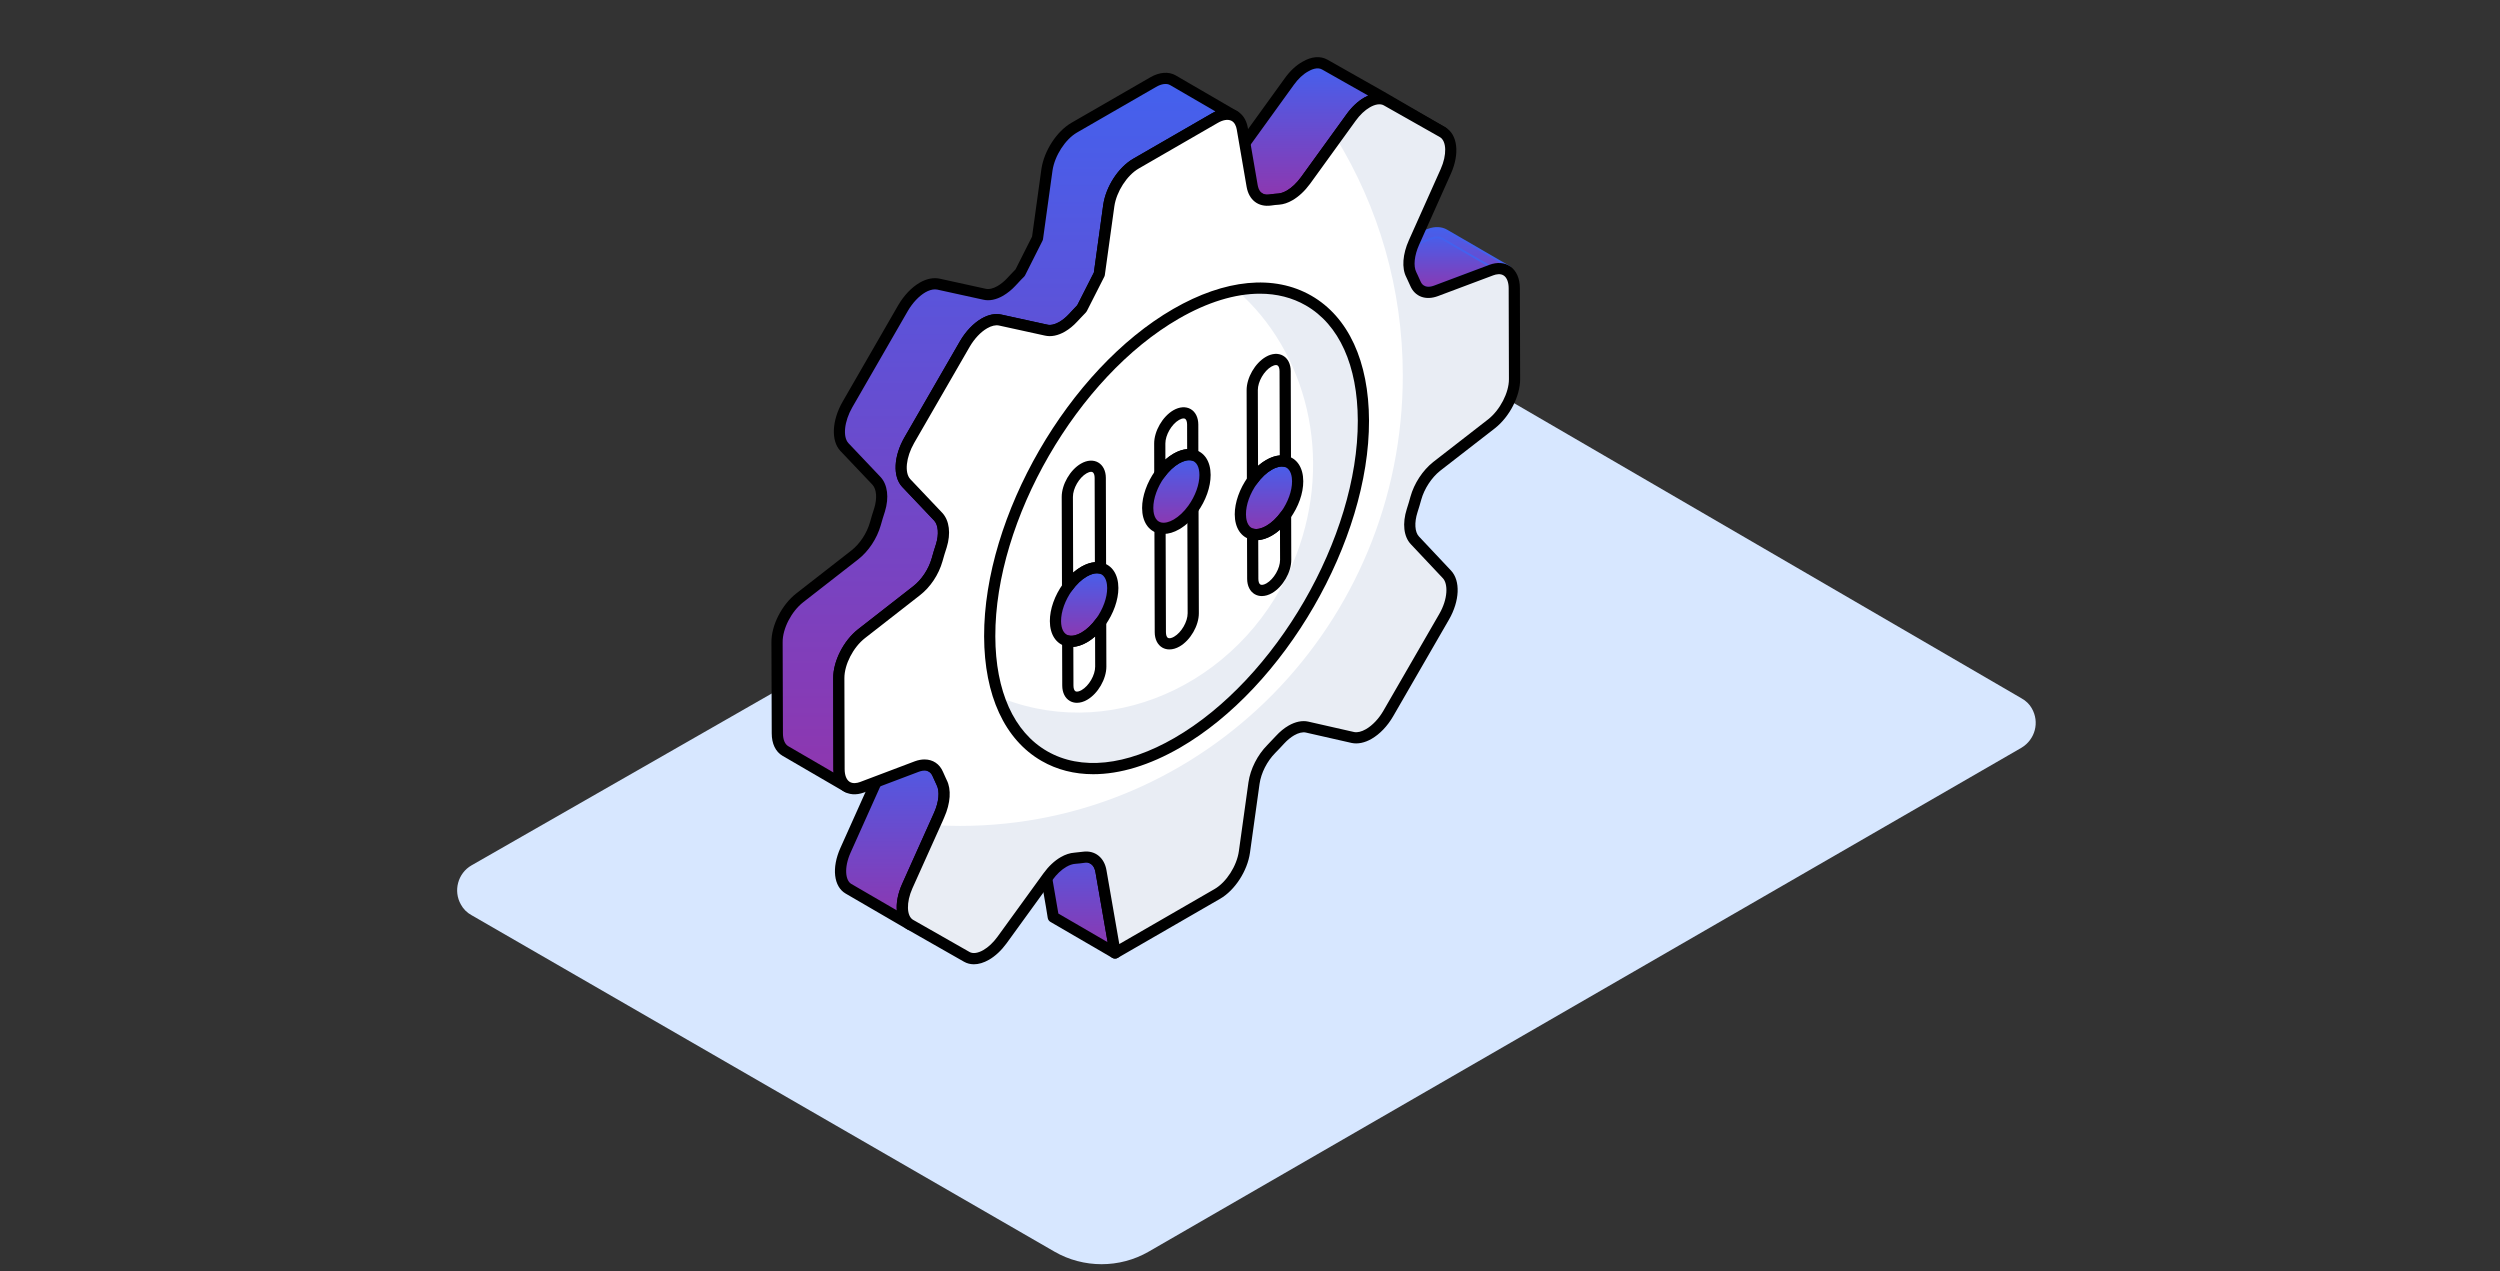 <svg xmlns="http://www.w3.org/2000/svg" width="350" height="178" viewBox="0 0 350 178" fill="none"><rect x="0" y="0" width="350" height="178" fill="#333333" stroke="none"/><path d="M283.006 97.762L197.658 48.119C196.417 47.403 194.889 47.403 193.601 48.119L66.009 121.152C64.099 122.249 63.431 124.732 64.529 126.641C64.863 127.261 65.388 127.787 66.009 128.121L147.633 175.234C151.69 177.573 156.75 177.573 160.808 175.234L283.006 104.684C284.915 103.538 285.583 101.103 284.438 99.146C284.151 98.621 283.626 98.096 283.006 97.762Z" fill="#D7E7FF"></path><path d="M153.014 120.366C153.459 120.63 153.785 121.087 153.951 121.726L154.013 122.011L155.73 131.926V131.927L155.93 133.162L147.578 128.304L147.344 126.854V126.853L145.626 116.935V116.934L145.56 116.627C145.483 116.333 145.373 116.069 145.232 115.839L153.014 120.366Z" fill="url(#paint0_linear_13024_7729)" stroke="#4361EE" stroke-width="0.268"></path><path d="M156.107 134.204C155.972 134.204 155.836 134.167 155.713 134.097L147.063 129.067C146.86 128.948 146.72 128.747 146.684 128.514L146.439 127L144.72 117.092C144.621 116.508 144.387 116.105 144.031 115.892C143.66 115.672 143.537 115.194 143.755 114.82C143.972 114.449 144.45 114.321 144.825 114.541L153.476 119.572C154.24 120.026 154.735 120.815 154.917 121.854L156.881 133.293C156.93 133.593 156.802 133.894 156.551 134.066C156.417 134.156 156.262 134.204 156.107 134.204ZM148.171 127.898L155.066 131.907L153.371 122.122C153.302 121.722 153.126 121.188 152.682 120.924L146.337 117.234L148.171 127.898Z" fill="black"></path><path d="M200.182 32.911C200.873 32.652 201.474 32.655 201.954 32.862L202.152 32.962L202.153 32.963L209.94 37.473C209.661 37.464 209.363 37.502 209.051 37.589L208.738 37.692L201.008 40.595C200.234 40.873 199.563 40.865 199.035 40.564H199.036L191.257 36.04C191.632 36.051 192.033 35.976 192.452 35.815L192.451 35.814L200.182 32.911Z" fill="url(#paint1_linear_13024_7729)" stroke="#4361EE" stroke-width="0.268"></path><path d="M199.907 32.178C201.006 31.767 201.813 31.926 202.344 32.175L202.554 32.287H202.555L211.196 37.295C211.467 37.451 211.582 37.773 211.488 38.058L211.436 38.177C211.28 38.451 210.957 38.566 210.673 38.476L210.555 38.425C210.189 38.224 209.73 38.206 209.229 38.352L209.013 38.425L201.283 41.328C200.818 41.497 200.372 41.58 199.96 41.58C199.478 41.58 199.036 41.467 198.646 41.246H198.647L189.991 36.21H189.99C189.681 36.031 189.577 35.634 189.755 35.325L189.754 35.324C189.933 35.014 190.332 34.911 190.641 35.084V35.084C191.059 35.323 191.58 35.31 192.167 35.083L192.168 35.084L199.907 32.178ZM201.897 33.409C201.447 33.144 200.92 33.218 200.525 33.34L200.365 33.395H200.364L192.954 36.176L192.69 36.275L192.934 36.416L199.295 40.119H199.296C199.646 40.319 200.093 40.329 200.608 40.182L200.833 40.11L200.836 40.109L208.229 37.331L208.493 37.233L208.249 37.09L201.896 33.409H201.897Z" fill="url(#paint2_linear_13024_7729)" stroke="#4361EE" stroke-width="0.268"></path><path d="M182.8 9.445C183.719 8.901 184.591 8.779 185.271 9.092L185.405 9.16L193.277 13.616V13.617L193.434 13.708C192.839 13.624 192.174 13.775 191.507 14.119L191.315 14.224L191.314 14.225C190.618 14.628 189.926 15.237 189.306 16.021L189.044 16.368L182.664 25.182C181.998 26.09 181.235 26.812 180.479 27.25C180.042 27.495 179.593 27.66 179.176 27.724L178.999 27.744C178.792 27.755 178.585 27.776 178.375 27.802L177.727 27.888C177.281 27.939 176.904 27.885 176.576 27.731L176.439 27.66L168.667 23.141C168.747 23.144 168.827 23.145 168.909 23.141L169.107 23.123H169.109C169.561 23.061 169.964 23.001 170.386 22.98V22.981L170.391 22.98C170.842 22.943 171.304 22.791 171.774 22.559L171.977 22.454L171.98 22.452C172.776 21.991 173.568 21.262 174.231 20.328L174.23 20.327L180.611 11.494C181.194 10.682 181.851 10.044 182.513 9.617L182.796 9.447L182.8 9.445Z" fill="url(#paint3_linear_13024_7729)" stroke="#4361EE" stroke-width="0.268"></path><path d="M177.417 28.814C176.843 28.814 176.385 28.69 175.978 28.453L167.327 23.423C166.954 23.207 166.826 22.727 167.044 22.353C167.26 21.978 167.737 21.852 168.114 22.066C168.347 22.2 168.657 22.25 168.998 22.212C169.553 22.135 169.94 22.084 170.342 22.064C170.673 22.038 171.073 21.9 171.543 21.647C172.221 21.253 172.919 20.591 173.484 19.796L179.869 10.956C180.596 9.94 181.455 9.14 182.351 8.644C183.608 7.9 184.858 7.793 185.861 8.363L193.732 12.82L202.37 17.835C202.741 18.051 202.869 18.527 202.657 18.901C202.44 19.28 201.96 19.406 201.591 19.195L193.717 14.757C193.246 14.482 192.54 14.583 191.771 15.021C191.066 15.429 190.381 16.08 189.792 16.903L183.409 25.72C182.663 26.736 181.809 27.538 180.938 28.045C180.305 28.399 179.666 28.61 179.078 28.659C178.709 28.677 178.37 28.724 178.005 28.776C177.796 28.801 177.601 28.814 177.417 28.814ZM170.736 23.592L176.766 27.098C177.007 27.237 177.281 27.289 177.65 27.241C178.205 27.165 178.59 27.113 178.975 27.096C179.312 27.065 179.733 26.924 180.161 26.682C180.827 26.296 181.536 25.624 182.142 24.797L188.519 15.988C189.235 14.989 190.09 14.183 190.99 13.663C191.176 13.555 191.361 13.462 191.545 13.383L185.086 9.726C184.431 9.354 183.58 9.739 183.132 10.005C182.418 10.399 181.737 11.043 181.141 11.873L174.759 20.709C174.058 21.693 173.21 22.491 172.307 23.015C171.739 23.322 171.226 23.511 170.736 23.592Z" fill="black"></path><path d="M130.394 107.483C130.714 107.671 131.001 107.993 131.175 108.437V108.438L131.178 108.444C131.271 108.653 131.363 108.846 131.452 109.036L131.709 109.607L131.714 109.616C132.224 110.602 132.146 112.132 131.499 113.738L131.361 114.061V114.062L131.137 114.571L126.904 123.999C126.366 125.191 126.134 126.374 126.208 127.361C126.25 127.922 126.39 128.426 126.634 128.832L118.852 124.306L118.741 124.236C118.206 123.869 117.889 123.193 117.824 122.318C117.764 121.503 117.923 120.53 118.315 119.515L118.498 119.078L122.73 109.651L122.731 109.65L122.956 109.139C123.738 107.39 123.899 105.629 123.304 104.472H123.305C123.223 104.277 123.134 104.086 123.044 103.893L122.771 103.304C122.72 103.174 122.659 103.055 122.592 102.944L130.394 107.483Z" fill="url(#paint4_linear_13024_7729)" stroke="#4361EE" stroke-width="0.268"></path><path d="M127.435 130.237C127.301 130.237 127.167 130.202 127.042 130.131C127.042 130.129 127.04 130.129 127.04 130.129L118.39 125.1C116.708 124.126 116.407 121.496 117.661 118.702L122.116 108.771C122.797 107.246 122.939 105.759 122.486 104.884C122.367 104.608 122.265 104.392 122.162 104.172L121.934 103.68C121.814 103.37 121.638 103.158 121.387 102.995C121.029 102.763 120.922 102.289 121.144 101.927C121.366 101.563 121.837 101.441 122.206 101.659L130.857 106.689C131.377 106.995 131.794 107.498 132.032 108.105L132.225 108.52C132.338 108.765 132.451 109.004 132.554 109.249C133.205 110.501 133.082 112.457 132.202 114.43L127.743 124.374C126.767 126.528 127.017 128.298 127.821 128.771L127.829 128.774C128.202 128.993 128.33 129.471 128.112 129.844C127.967 130.095 127.705 130.237 127.435 130.237ZM124.051 104.545C124.529 105.797 124.359 107.594 123.55 109.404L119.092 119.345C118.122 121.506 118.373 123.278 119.176 123.745L125.553 127.452C125.463 126.355 125.71 125.06 126.313 123.729L130.767 113.8C130.767 113.799 130.769 113.797 130.769 113.795C131.448 112.275 131.59 110.79 131.136 109.915C131.014 109.632 130.91 109.412 130.805 109.184L130.587 108.712C130.46 108.394 130.281 108.168 130.064 108.042L124.051 104.545Z" fill="black"></path><path d="M172.855 16.262C172.14 15.854 171.157 15.915 170.095 16.528L159.031 22.909C157.17 23.992 155.575 26.467 155.227 28.778L153.898 38.389C153.039 40.107 152.344 41.477 151.464 43.195C151.035 43.624 150.647 44.054 150.238 44.504C149.747 45.035 149.216 45.444 148.705 45.751C147.907 46.201 147.15 46.385 146.475 46.221L140.033 44.81C139.358 44.647 138.581 44.831 137.805 45.281C136.822 45.853 135.841 46.855 135.085 48.144L127.293 61.641C125.964 63.952 125.779 66.446 126.864 67.612L131.362 72.356C132.14 73.195 132.303 74.729 131.791 76.406C131.567 77.08 131.383 77.714 131.198 78.369C130.708 80.087 129.625 81.702 128.316 82.704L120.606 88.716C118.766 90.168 117.416 92.806 117.437 94.954L117.457 107.673C117.477 108.88 117.886 109.759 118.602 110.168L109.952 105.138C109.257 104.729 108.827 103.87 108.827 102.663L108.785 89.923C108.765 87.776 110.115 85.138 111.976 83.686L119.665 77.694C120.973 76.671 122.058 75.056 122.549 73.338C122.733 72.684 122.917 72.05 123.142 71.375C123.653 69.698 123.49 68.185 122.733 67.346L118.213 62.581C117.129 61.416 117.334 58.921 118.643 56.63L126.434 43.113C127.19 41.825 128.173 40.823 129.153 40.25C129.931 39.8 130.708 39.637 131.383 39.78L137.825 41.191C138.5 41.354 139.276 41.17 140.053 40.721C140.565 40.414 141.097 40.005 141.587 39.473C141.996 39.044 142.385 38.594 142.814 38.185C143.694 36.446 144.389 35.076 145.248 33.359L146.578 23.747C146.925 21.436 148.52 18.962 150.381 17.878L161.444 11.498C162.508 10.884 163.489 10.823 164.205 11.232L172.855 16.262Z" fill="url(#paint5_linear_13024_7729)"></path><path d="M118.601 110.953C118.469 110.953 118.335 110.918 118.212 110.849C118.203 110.843 118.191 110.838 118.182 110.832L109.558 105.816C108.58 105.242 108.042 104.122 108.042 102.664L108 89.925C107.979 87.548 109.449 84.662 111.493 83.068L119.183 77.076C120.377 76.144 121.353 74.666 121.795 73.122C121.981 72.46 122.168 71.814 122.4 71.126C122.815 69.759 122.723 68.505 122.151 67.87L117.644 63.122C116.325 61.7 116.457 58.873 117.962 56.242L125.755 42.72C126.561 41.348 127.627 40.232 128.76 39.572C129.709 39.023 130.675 38.831 131.544 39.011L137.992 40.426C138.457 40.538 139.043 40.401 139.661 40.043C140.155 39.746 140.612 39.373 141.01 38.942L141.422 38.5C141.668 38.234 141.915 37.966 142.176 37.712L142.507 37.055C143.192 35.702 143.787 34.525 144.489 33.122L145.8 23.639C146.185 21.094 147.944 18.39 149.986 17.201L161.052 10.819C162.323 10.087 163.616 9.99 164.592 10.551L173.249 15.584C173.622 15.8 173.75 16.279 173.534 16.652C173.318 17.029 172.841 17.153 172.466 16.943C171.982 16.662 171.26 16.763 170.487 17.207L159.423 23.588C157.785 24.543 156.313 26.824 156.001 28.895L154.675 38.496C154.663 38.581 154.637 38.663 154.598 38.739C153.739 40.46 153.042 41.832 152.162 43.553C152.124 43.626 152.076 43.691 152.019 43.75C151.617 44.152 151.251 44.556 150.87 44.975C150.317 45.574 149.743 46.041 149.109 46.424C148.08 47.002 147.138 47.183 146.288 46.982L139.866 45.576C139.403 45.467 138.817 45.603 138.197 45.959C137.309 46.477 136.419 47.419 135.76 48.54L127.973 62.033C126.832 64.012 126.603 66.18 127.437 67.078L131.931 71.816C132.913 72.875 133.139 74.674 132.541 76.634C132.316 77.315 132.134 77.941 131.952 78.584C131.42 80.446 130.239 82.218 128.792 83.326L121.089 89.334C119.437 90.637 118.203 93.05 118.222 94.945L118.241 107.672C118.255 108.56 118.515 109.205 118.974 109.479L118.995 109.49C119.368 109.707 119.497 110.185 119.28 110.56C119.135 110.811 118.871 110.953 118.601 110.953ZM130.895 40.514C130.488 40.514 130.019 40.655 129.546 40.927C128.658 41.446 127.768 42.387 127.11 43.509L119.322 57.022C118.193 58.998 117.962 61.16 118.787 62.048L123.301 66.806C124.268 67.876 124.484 69.665 123.893 71.602C123.665 72.285 123.485 72.907 123.303 73.55C122.773 75.403 121.594 77.183 120.147 78.312L112.458 84.304C110.794 85.602 109.552 88.015 109.57 89.916L109.612 102.662C109.612 103.531 109.88 104.187 110.35 104.463L116.699 108.155C116.683 108.003 116.676 107.846 116.672 107.688L116.653 94.955C116.63 92.589 118.088 89.703 120.121 88.099L127.833 82.086C129.028 81.171 130.002 79.703 130.444 78.155C130.633 77.489 130.819 76.844 131.047 76.159C131.462 74.8 131.362 73.508 130.788 72.888L126.295 68.151C124.964 66.72 125.097 63.884 126.614 61.25L134.405 47.752C135.211 46.38 136.277 45.264 137.41 44.603C138.392 44.035 139.36 43.84 140.218 44.048L146.643 45.455C147.104 45.572 147.665 45.438 148.319 45.069C148.807 44.774 149.266 44.401 149.663 43.972C150.076 43.517 150.436 43.12 150.82 42.73C151.655 41.101 152.325 39.779 153.14 38.154L154.449 28.671C154.84 26.087 156.56 23.442 158.637 22.231L169.702 15.848C169.859 15.758 170.014 15.678 170.171 15.607L163.81 11.909C163.331 11.636 162.61 11.729 161.837 12.177L150.773 18.558C149.136 19.511 147.665 21.793 147.353 23.863L146.024 33.465C146.013 33.549 145.986 33.632 145.948 33.708C145.221 35.164 144.61 36.37 143.906 37.762L143.515 38.539C143.473 38.619 143.42 38.69 143.355 38.753C143.083 39.011 142.828 39.289 142.574 39.564L142.153 40.014C141.663 40.546 141.089 41.013 140.457 41.392C139.464 41.966 138.497 42.161 137.64 41.953L131.215 40.544C131.114 40.523 131.008 40.514 130.895 40.514Z" fill="black"></path><path d="M208.787 37.812C210.641 37.117 211.991 38.201 211.997 40.346L212.033 53.084C212.039 55.229 210.674 57.866 208.821 59.326L201.135 65.297C199.818 66.343 198.697 68.027 198.218 69.746C198.063 70.317 197.895 70.894 197.7 71.488C197.143 73.237 197.291 74.805 198.078 75.643L202.577 80.424C203.653 81.576 203.49 84.074 202.176 86.35L194.354 99.898C193.614 101.18 192.629 102.184 191.633 102.759C190.861 103.205 190.082 103.392 189.407 103.25L182.982 101.79C182.324 101.645 181.558 101.821 180.785 102.268C180.251 102.576 179.714 103.013 179.207 103.564C178.79 104.015 178.399 104.436 177.982 104.857C176.703 106.151 175.807 107.946 175.562 109.62L174.217 119.278C173.896 121.567 172.295 124.07 170.428 125.148L156.105 133.417L155.865 131.902L154.137 121.99C153.911 120.588 152.98 119.848 151.725 120.017C151.307 120.078 150.888 120.124 150.47 120.155C149.962 120.19 149.426 120.372 148.896 120.679C148.128 121.122 147.371 121.826 146.724 122.724L140.276 131.616C139.604 132.536 138.831 133.244 138.064 133.687C137.076 134.257 136.097 134.388 135.352 133.963L127.479 129.477C126.13 128.738 125.953 126.435 127.019 124.047L131.256 114.628L131.477 114.11C132.257 112.367 132.395 110.649 131.83 109.548C131.659 109.166 131.475 108.791 131.303 108.379C130.816 107.218 129.704 106.823 128.371 107.307L120.676 110.217C118.821 110.897 117.471 109.828 117.465 107.683L117.429 94.945C117.423 92.8 118.763 90.163 120.615 88.718L128.314 82.71C129.619 81.701 130.714 80.077 131.193 78.373C131.374 77.712 131.568 77.075 131.788 76.406C132.307 74.724 132.132 73.202 131.371 72.364L126.859 67.606C125.783 66.439 125.973 63.955 127.287 61.648L135.082 48.146C135.836 46.858 136.818 45.851 137.808 45.279C138.578 44.834 139.354 44.653 140.03 44.809L146.481 46.224C147.14 46.375 147.916 46.199 148.696 45.749C149.216 45.448 149.739 45.025 150.23 44.495C150.646 44.059 151.037 43.623 151.455 43.202C152.34 41.474 153.042 40.106 153.9 38.394L155.232 28.773C155.566 26.462 157.168 23.989 159.035 22.911L170.093 16.527C171.961 15.448 173.571 16.067 173.917 17.986L175.299 26.039C175.552 27.441 176.482 28.181 177.738 28.012C178.182 27.951 178.6 27.89 179.019 27.874C179.511 27.836 180.032 27.657 180.552 27.357C181.331 26.907 182.106 26.187 182.778 25.267L189.161 16.443C189.834 15.509 190.613 14.792 191.386 14.345C192.381 13.771 193.367 13.642 194.111 14.066L201.984 18.522C203.306 19.306 203.483 21.579 202.417 23.982L197.96 33.949C197.193 35.654 197.028 37.373 197.58 38.451C197.778 38.878 197.975 39.29 198.159 39.71C198.646 40.856 199.772 41.198 201.052 40.714L208.787 37.812Z" fill="white"></path><path d="M211.995 40.352C211.995 38.205 210.645 37.121 208.785 37.817L201.054 40.72C199.766 41.191 198.642 40.864 198.151 39.718C197.967 39.289 197.783 38.88 197.579 38.45C197.026 37.367 197.19 35.649 197.967 33.952L202.424 23.992C203.488 21.579 203.304 19.309 201.975 18.512L194.102 14.074C193.366 13.645 192.384 13.768 191.382 14.34C190.605 14.79 189.828 15.506 189.153 16.447L187.067 19.33C192.977 28.982 196.392 40.373 196.392 52.581C196.392 87.407 168.642 115.628 134.389 115.628C133.203 115.628 132.016 115.587 130.85 115.526L127.027 124.054C125.963 126.426 126.127 128.737 127.476 129.473L135.349 133.972C136.106 134.381 137.067 134.258 138.069 133.686C138.826 133.236 139.603 132.54 140.278 131.62L146.72 122.724C147.374 121.824 148.131 121.129 148.887 120.679C149.419 120.373 149.971 120.189 150.462 120.148C150.891 120.127 151.3 120.086 151.729 120.025C152.977 119.841 153.918 120.598 154.143 121.988L155.861 131.906L156.106 133.42L170.421 125.158C172.302 124.074 173.898 121.559 174.224 119.268L175.554 109.616C175.8 107.939 176.698 106.16 177.988 104.851C178.396 104.442 178.785 104.013 179.215 103.563C179.705 103.011 180.257 102.581 180.788 102.274C181.566 101.825 182.322 101.64 182.977 101.784L189.399 103.256C190.073 103.399 190.851 103.195 191.627 102.765C192.629 102.193 193.611 101.17 194.347 99.902L202.18 86.344C203.488 84.074 203.652 81.579 202.568 80.413L198.069 75.649C197.292 74.81 197.148 73.236 197.701 71.497C197.885 70.904 198.069 70.311 198.213 69.739C198.703 68.021 199.807 66.344 201.136 65.301L208.826 59.33C210.666 57.857 212.036 55.219 212.036 53.093L211.995 40.352Z" fill="#E9EDF4"></path><path d="M136.345 135C135.847 135 135.382 134.881 134.965 134.644L127.091 130.158C125.367 129.212 125.038 126.566 126.305 123.727L130.756 113.802C131.441 112.271 131.583 110.782 131.135 109.906L130.94 109.483C130.819 109.222 130.697 108.96 130.58 108.681C130.176 107.716 129.3 107.806 128.64 108.044L120.955 110.951C119.855 111.353 118.812 111.272 118.02 110.719C117.16 110.122 116.686 109.044 116.682 107.686L116.646 94.947C116.64 92.561 118.108 89.68 120.134 88.099L127.834 82.092C129.017 81.177 130.014 79.671 130.439 78.161C130.622 77.491 130.819 76.84 131.045 76.159C131.461 74.81 131.363 73.522 130.793 72.89L126.291 68.146C124.975 66.718 125.109 63.889 126.607 61.26L134.404 47.754C135.212 46.376 136.28 45.258 137.416 44.6C138.387 44.041 139.349 43.848 140.207 44.045L146.651 45.457C147.104 45.559 147.69 45.423 148.304 45.069C148.762 44.804 149.229 44.422 149.654 43.962L150.155 43.432C150.373 43.199 150.589 42.965 150.813 42.738L151.014 42.345C151.763 40.885 152.394 39.649 153.142 38.158L154.457 28.667C154.823 26.127 156.584 23.423 158.643 22.231L169.703 15.846C170.889 15.161 172.068 15.025 173.027 15.471C173.896 15.875 174.486 16.719 174.688 17.848L176.074 25.907C176.197 26.587 176.553 27.371 177.636 27.235C178.164 27.163 178.577 27.107 178.991 27.092C179.324 27.065 179.739 26.922 180.16 26.678C180.859 26.275 181.544 25.628 182.145 24.805L188.526 15.984C189.247 14.983 190.101 14.183 190.994 13.666C192.275 12.93 193.521 12.828 194.501 13.385L202.37 17.84C204.068 18.845 204.376 21.5 203.134 24.3L198.677 34.269C198.007 35.758 197.852 37.258 198.278 38.093L198.458 38.475C198.602 38.784 198.744 39.088 198.877 39.396C199.295 40.372 200.246 40.184 200.776 39.982L208.512 37.078C209.599 36.673 210.636 36.745 211.43 37.295C212.297 37.894 212.778 38.977 212.783 40.345L212.82 53.082C212.826 55.447 211.348 58.333 209.308 59.943L201.616 65.914C200.418 66.869 199.402 68.419 198.975 69.956C198.816 70.534 198.644 71.126 198.445 71.732C197.989 73.162 198.07 74.488 198.65 75.104L203.149 79.885C204.483 81.315 204.361 84.132 202.856 86.743L195.034 100.291C194.246 101.653 193.178 102.771 192.026 103.437C191.058 103.998 190.085 104.189 189.245 104.017L182.809 102.555C182.365 102.461 181.785 102.597 181.178 102.947C180.709 103.217 180.227 103.615 179.785 104.093C179.351 104.564 178.958 104.987 178.539 105.408C177.387 106.574 176.564 108.191 176.338 109.733L174.995 119.387C174.639 121.928 172.884 124.637 170.821 125.827L156.497 134.097C156.275 134.225 155.998 134.234 155.768 134.125C155.535 134.014 155.37 133.794 155.33 133.54L155.091 132.024L153.364 122.124C153.273 121.557 152.941 120.638 151.831 120.794C151.403 120.857 150.968 120.905 150.532 120.937C150.147 120.964 149.721 121.109 149.29 121.358C148.601 121.754 147.935 122.386 147.361 123.18L140.911 132.076C140.191 133.063 139.344 133.854 138.458 134.366C137.726 134.787 137.009 135 136.345 135ZM129.434 106.323C130.597 106.323 131.552 106.943 132.027 108.076C132.136 108.338 132.249 108.581 132.362 108.822L132.548 109.226C133.2 110.499 133.076 112.457 132.194 114.43L131.977 114.937L127.736 124.369C126.86 126.33 126.913 128.273 127.857 128.79L135.742 133.281C136.209 133.545 136.911 133.446 137.673 133.008C138.371 132.604 139.053 131.963 139.642 131.155L146.09 122.263C146.792 121.289 147.627 120.506 148.505 119.999C149.15 119.626 149.795 119.416 150.417 119.373C150.811 119.343 151.211 119.299 151.613 119.241C153.303 119.01 154.624 120.07 154.911 121.865L156.702 132.167L170.036 124.468C171.689 123.515 173.152 121.238 173.441 119.169L174.786 109.511C175.06 107.645 176.045 105.701 177.425 104.306C177.833 103.894 178.214 103.485 178.621 103.045C179.188 102.428 179.781 101.942 180.394 101.588C181.356 101.035 182.315 100.84 183.151 101.025L189.582 102.486C190.026 102.579 190.625 102.438 191.241 102.08C192.146 101.558 193.035 100.618 193.676 99.506L201.498 85.958C202.736 83.814 202.728 81.732 202.007 80.959L197.509 76.18C196.514 75.124 196.307 73.281 196.954 71.25C197.147 70.662 197.312 70.098 197.463 69.541C197.984 67.669 199.174 65.855 200.648 64.682L208.341 58.707C210.003 57.398 211.256 54.978 211.25 53.086L211.214 40.349C211.212 39.522 210.965 38.879 210.54 38.584C210.085 38.269 209.484 38.387 209.063 38.544L201.329 41.448C199.603 42.102 198.085 41.534 197.438 40.016C197.312 39.729 197.174 39.434 197.036 39.138L196.87 38.78C196.227 37.528 196.363 35.591 197.245 33.628L201.702 23.662C202.583 21.678 202.531 19.758 201.584 19.195L193.725 14.748C193.257 14.484 192.545 14.579 191.779 15.025C191.075 15.431 190.39 16.08 189.796 16.903L183.414 25.727C182.683 26.726 181.829 27.524 180.945 28.035C180.315 28.399 179.687 28.61 179.081 28.655C178.686 28.671 178.325 28.723 177.946 28.776C176.137 29.019 174.857 27.989 174.53 26.179L173.144 18.118C173.067 17.691 172.87 17.127 172.367 16.893C171.885 16.673 171.219 16.782 170.488 17.205L159.427 23.59C157.778 24.545 156.308 26.82 156.009 28.885L154.677 38.5C154.666 38.584 154.639 38.667 154.601 38.743C153.828 40.292 153.179 41.557 152.409 43.061L152.155 43.56C152.117 43.631 152.071 43.696 152.013 43.754C151.77 43.999 151.537 44.249 151.299 44.502L150.794 45.038C150.268 45.608 149.69 46.079 149.089 46.427C148.115 46.99 147.148 47.178 146.304 46.986L139.862 45.574C139.403 45.471 138.812 45.606 138.201 45.959C137.296 46.481 136.429 47.4 135.759 48.542L127.968 62.041C126.842 64.014 126.613 66.18 127.436 67.074L131.941 71.824C132.919 72.902 133.137 74.697 132.538 76.637C132.316 77.307 132.127 77.935 131.949 78.582C131.43 80.431 130.251 82.205 128.796 83.33L121.099 89.336C119.449 90.622 118.209 93.033 118.215 94.943L118.251 107.682C118.253 108.514 118.489 109.136 118.915 109.433C119.38 109.754 119.983 109.638 120.408 109.481L128.094 106.574C128.559 106.405 129.011 106.323 129.434 106.323Z" fill="black"></path><path d="M164.812 103.996C179.246 95.663 190.924 75.471 190.877 58.885C190.83 42.263 179.075 35.6 164.641 43.934C150.191 52.277 138.513 72.469 138.56 89.091C138.607 105.676 150.361 112.339 164.812 103.996Z" fill="white"></path><path d="M190.872 58.885C190.93 75.467 179.241 95.661 164.815 103.991C153.165 110.728 143.242 107.699 139.844 97.564C140.058 97.661 140.291 97.758 140.505 97.835C156.485 103.971 174.833 94.981 181.455 77.758C186.717 64.03 182.95 49.234 173.145 40.652C183.436 38.769 190.834 45.681 190.872 58.885Z" fill="#E9EDF4"></path><path d="M153.048 108.388C150.418 108.388 147.982 107.774 145.829 106.534C140.66 103.559 137.799 97.364 137.776 89.093C137.728 72.272 149.603 51.71 164.25 43.254C171.515 39.063 178.383 38.403 183.599 41.402C188.774 44.38 191.637 50.588 191.662 58.883C191.709 75.682 179.842 96.226 165.205 104.675C160.931 107.142 156.793 108.388 153.048 108.388ZM176.378 41.118C172.917 41.118 169.055 42.292 165.034 44.613C150.822 52.818 139.297 72.77 139.345 89.089C139.366 96.779 141.946 102.492 146.61 105.175C151.324 107.885 157.647 107.228 164.42 103.316C178.623 95.118 190.14 75.187 190.092 58.887C190.071 51.176 187.488 45.448 182.816 42.761C180.91 41.664 178.737 41.118 176.378 41.118Z" fill="black"></path><path d="M151.726 65.586C152.999 64.851 154.031 65.447 154.035 66.909L154.071 79.534C153.417 79.384 152.622 79.533 151.767 80.027C150.909 80.523 150.113 81.292 149.462 82.196L149.426 69.57C149.422 68.108 150.454 66.321 151.726 65.586Z" fill="white"></path><path d="M151.768 80.027C152.623 79.534 153.418 79.384 154.072 79.534C155.106 79.772 155.786 80.759 155.79 82.319C155.794 83.879 155.122 85.647 154.093 87.076C153.443 87.979 152.65 88.747 151.794 89.24C150.936 89.736 150.139 89.886 149.484 89.736C148.449 89.499 147.77 88.511 147.766 86.952C147.761 85.393 148.433 83.626 149.463 82.197C150.114 81.292 150.91 80.523 151.768 80.027Z" fill="url(#paint6_linear_13024_7729)"></path><path d="M155.785 82.32C155.796 83.882 155.119 85.652 154.092 87.072C153.436 87.978 152.65 88.743 151.798 89.245C150.935 89.737 150.138 89.89 149.482 89.737C148.718 89.562 148.139 88.972 147.898 88.044C148.128 88.087 148.357 88.109 148.598 88.109C151.416 88.109 153.699 85.455 153.699 82.189C153.699 81.217 153.502 80.31 153.142 79.513C153.469 79.458 153.786 79.469 154.07 79.535C155.108 79.775 155.785 80.758 155.785 82.32Z" fill="url(#paint7_linear_13024_7729)"></path><path d="M149.483 89.736C150.138 89.886 150.935 89.736 151.794 89.24C152.649 88.746 153.442 87.979 154.092 87.076L154.11 93.322C154.114 94.784 153.089 96.559 151.816 97.294C150.544 98.029 149.505 97.445 149.501 95.983L149.483 89.736Z" fill="white"></path><path d="M162.398 72.542C163.053 72.692 163.85 72.542 164.709 72.047C165.564 71.553 166.357 70.785 167.007 69.882L167.053 85.849C167.057 87.311 166.032 89.087 164.759 89.821C163.486 90.556 162.448 89.972 162.444 88.51L162.398 72.542Z" fill="white"></path><path d="M163.719 90.92C163.363 90.92 163.028 90.836 162.729 90.666C162.054 90.275 161.665 89.491 161.661 88.511L161.615 72.544C161.615 72.304 161.724 72.079 161.912 71.929C162.099 71.778 162.348 71.727 162.576 71.778C163.058 71.887 163.671 71.74 164.318 71.367C165.051 70.944 165.761 70.272 166.373 69.424C166.572 69.148 166.928 69.036 167.248 69.135C167.571 69.239 167.791 69.539 167.793 69.88L167.839 85.847C167.843 87.585 166.662 89.629 165.152 90.501C164.668 90.781 164.176 90.92 163.719 90.92ZM163.186 73.37L163.231 88.507C163.231 88.907 163.336 89.206 163.512 89.307C163.694 89.408 164.013 89.349 164.367 89.142C165.403 88.545 166.274 87.037 166.27 85.851L166.23 71.91C165.866 72.228 165.489 72.502 165.102 72.725C164.448 73.103 163.799 73.319 163.186 73.37Z" fill="black"></path><path d="M166.721 63.793L166.957 63.833C167.908 64.052 168.567 64.964 168.571 66.487L168.564 66.777C168.497 68.137 167.936 69.634 167.086 70.904L166.899 71.173C166.338 71.953 165.671 72.627 164.953 73.107L164.643 73.3C163.908 73.724 163.232 73.882 162.665 73.821L162.429 73.781C161.477 73.561 160.819 72.648 160.814 71.12L160.821 70.831C160.889 69.476 161.449 67.981 162.3 66.711L162.486 66.443C163.049 65.662 163.718 64.986 164.438 64.505L164.75 64.311C165.481 63.889 166.155 63.732 166.721 63.793Z" fill="url(#paint8_linear_13024_7729)" stroke="#4361EE" stroke-width="0.268"></path><path d="M168.706 66.486C168.706 68.048 168.04 69.817 167.002 71.248C166.358 72.155 165.561 72.919 164.709 73.411C163.846 73.914 163.048 74.066 162.393 73.914C161.508 73.706 160.886 72.941 160.722 71.74C160.962 71.794 161.224 71.816 161.476 71.816C164.294 71.816 166.576 69.162 166.576 65.896C166.576 65.11 166.446 64.356 166.194 63.668C166.478 63.624 166.74 63.646 166.981 63.7C168.018 63.941 168.695 64.924 168.706 66.486Z" fill="url(#paint9_linear_13024_7729)"></path><path d="M164.668 58.113C165.94 57.378 166.972 57.974 166.976 59.437L166.984 63.703C166.331 63.552 165.536 63.702 164.681 64.195C163.822 64.691 163.027 65.46 162.375 66.365L162.367 62.097C162.363 60.635 163.395 58.848 164.668 58.113Z" fill="white"></path><path d="M175.371 74.79C176.026 74.94 176.823 74.79 177.681 74.295C178.537 73.801 179.33 73.033 179.98 72.13L179.998 78.376C180.002 79.838 178.977 81.614 177.704 82.349C176.431 83.083 175.393 82.499 175.389 81.037L175.371 74.79Z" fill="white"></path><path d="M177.655 65.082C178.51 64.588 179.305 64.439 179.958 64.589C180.993 64.826 181.672 65.814 181.677 67.374C181.681 68.933 181.009 70.701 179.98 72.13C179.329 73.033 178.536 73.801 177.681 74.295C176.822 74.79 176.025 74.94 175.371 74.79C174.336 74.553 173.657 73.566 173.652 72.007C173.648 70.447 174.319 68.68 175.349 67.251C176.001 66.346 176.796 65.577 177.655 65.082Z" fill="url(#paint10_linear_13024_7729)"></path><path d="M181.674 67.377C181.685 68.928 181.007 70.698 179.981 72.129C179.325 73.036 178.539 73.8 177.676 74.292C176.824 74.794 176.026 74.936 175.371 74.794C174.585 74.608 174.017 74.008 173.776 73.057C174.082 73.134 174.399 73.167 174.727 73.167C177.534 73.167 179.828 70.512 179.828 67.246C179.828 66.274 179.62 65.357 179.26 64.548C179.511 64.526 179.74 64.537 179.959 64.592C180.996 64.822 181.674 65.816 181.674 67.377Z" fill="url(#paint11_linear_13024_7729)"></path><path d="M177.614 50.64C178.886 49.906 179.918 50.501 179.922 51.964L179.958 64.588C179.305 64.438 178.51 64.588 177.655 65.081C176.796 65.577 176.001 66.346 175.349 67.251L175.313 54.624C175.309 53.162 176.341 51.375 177.614 50.64Z" fill="white"></path><path d="M149.461 82.982C149.38 82.982 149.3 82.968 149.221 82.944C148.898 82.84 148.678 82.54 148.676 82.199L148.64 69.572C148.636 67.828 149.819 65.78 151.334 64.907C152.186 64.414 153.064 64.352 153.746 64.745C154.423 65.135 154.816 65.922 154.819 66.906L154.854 79.533C154.854 79.772 154.745 79.998 154.557 80.147C154.372 80.299 154.123 80.352 153.893 80.299C153.417 80.195 152.802 80.335 152.159 80.706C151.424 81.129 150.71 81.805 150.096 82.656C149.947 82.863 149.708 82.982 149.461 82.982ZM152.754 66.056C152.58 66.056 152.356 66.127 152.117 66.266C151.08 66.863 150.205 68.375 150.209 69.568L150.24 80.168C150.605 79.849 150.986 79.571 151.375 79.347C152.025 78.972 152.672 78.756 153.283 78.706L153.25 66.911C153.25 66.507 153.143 66.207 152.965 66.104C152.908 66.071 152.837 66.056 152.754 66.056Z" fill="black"></path><path d="M149.992 90.576C149.756 90.576 149.527 90.551 149.307 90.499C147.858 90.166 146.987 88.842 146.98 86.957C146.976 85.275 147.649 83.372 148.826 81.74C149.569 80.708 150.451 79.881 151.376 79.347C152.38 78.767 153.376 78.565 154.246 78.771C155.699 79.104 156.568 80.431 156.574 82.318C156.579 83.971 155.89 85.921 154.729 87.533C153.99 88.561 153.11 89.385 152.185 89.919C151.433 90.354 150.687 90.576 149.992 90.576ZM153.565 80.262C153.15 80.262 152.664 80.415 152.16 80.706C151.425 81.129 150.711 81.805 150.097 82.656C149.125 84.007 148.545 85.613 148.549 86.951C148.553 88.074 148.957 88.811 149.659 88.972C150.134 89.079 150.752 88.938 151.4 88.561C152.135 88.138 152.847 87.464 153.458 86.618C154.432 85.265 155.01 83.659 155.004 82.323C155.004 81.789 154.893 80.528 153.894 80.299C153.791 80.275 153.68 80.262 153.565 80.262Z" fill="black"></path><path d="M150.77 98.394C150.416 98.394 150.079 98.308 149.782 98.137C149.107 97.749 148.718 96.964 148.714 95.984L148.695 89.738C148.695 89.498 148.804 89.272 148.992 89.123C149.178 88.972 149.428 88.918 149.656 88.972C150.135 89.081 150.751 88.936 151.398 88.561C152.133 88.138 152.845 87.464 153.455 86.618C153.652 86.342 154.01 86.228 154.33 86.329C154.653 86.432 154.873 86.733 154.875 87.073L154.892 93.32C154.896 95.058 153.715 97.102 152.203 97.973C151.721 98.252 151.229 98.394 150.77 98.394ZM150.267 90.564L150.284 95.981C150.284 96.379 150.389 96.677 150.563 96.779C150.743 96.88 151.063 96.821 151.421 96.614C152.456 96.019 153.327 94.513 153.323 93.324L153.311 89.102C152.948 89.422 152.569 89.695 152.182 89.919C151.53 90.296 150.881 90.513 150.267 90.564Z" fill="black"></path><path d="M162.905 74.752C162.672 74.752 162.444 74.727 162.224 74.676C160.769 74.341 159.9 73.013 159.895 71.122C159.891 69.466 160.582 67.516 161.741 65.906C162.48 64.879 163.361 64.054 164.289 63.516C165.292 62.938 166.289 62.737 167.159 62.938C168.614 63.271 169.483 64.597 169.489 66.486C169.492 68.172 168.819 70.077 167.642 71.709C166.903 72.737 166.023 73.562 165.1 74.096C164.346 74.53 163.6 74.752 162.905 74.752ZM165.073 64.875C164.337 65.3 163.625 65.973 163.012 66.821C162.04 68.174 161.46 69.78 161.464 71.118C161.464 71.652 161.575 72.917 162.574 73.148C163.056 73.256 163.669 73.11 164.316 72.737C165.049 72.314 165.759 71.642 166.371 70.794C167.343 69.441 167.923 67.834 167.919 66.49C167.917 65.365 167.514 64.628 166.809 64.465C166.342 64.362 165.718 64.502 165.073 64.875Z" fill="black"></path><path d="M162.377 67.149C162.297 67.149 162.216 67.135 162.138 67.11C161.815 67.007 161.594 66.707 161.593 66.366L161.583 62.1C161.579 60.358 162.762 58.309 164.276 57.434C165.133 56.94 166.012 56.883 166.691 57.271C167.369 57.662 167.759 58.45 167.763 59.434L167.77 63.7C167.77 63.939 167.661 64.165 167.476 64.314C167.286 64.463 167.045 64.519 166.812 64.465C166.335 64.362 165.719 64.502 165.074 64.875C164.337 65.3 163.625 65.974 163.013 66.821C162.863 67.03 162.624 67.149 162.377 67.149ZM165.698 58.582C165.524 58.582 165.3 58.653 165.06 58.793C164.023 59.392 163.149 60.904 163.152 62.096L163.156 64.335C163.522 64.016 163.901 63.742 164.289 63.516C164.94 63.141 165.587 62.925 166.201 62.873L166.193 59.438C166.193 59.034 166.086 58.733 165.91 58.63C165.853 58.598 165.78 58.582 165.698 58.582Z" fill="black"></path><path d="M176.657 83.449C176.301 83.449 175.966 83.363 175.669 83.192C174.994 82.804 174.605 82.019 174.601 81.039L174.582 74.792C174.582 74.553 174.691 74.327 174.877 74.178C175.062 74.029 175.305 73.971 175.541 74.027C176.019 74.132 176.639 73.989 177.284 73.615C178.019 73.192 178.731 72.519 179.342 71.673C179.541 71.397 179.899 71.282 180.216 71.384C180.54 71.487 180.76 71.788 180.762 72.128L180.779 78.373C180.783 80.111 179.602 82.155 178.092 83.028C177.608 83.307 177.116 83.449 176.657 83.449ZM176.153 75.619L176.171 81.035C176.171 81.433 176.276 81.732 176.45 81.833C176.63 81.935 176.949 81.876 177.307 81.669C178.343 81.072 179.214 79.564 179.21 78.377L179.198 74.157C178.835 74.477 178.456 74.75 178.069 74.974C177.416 75.351 176.768 75.567 176.153 75.619Z" fill="black"></path><path d="M175.874 75.631C175.64 75.631 175.413 75.606 175.192 75.554C173.74 75.221 172.871 73.895 172.865 72.008C172.86 70.354 173.549 68.402 174.71 66.793C175.453 65.761 176.335 64.936 177.259 64.402C178.262 63.824 179.254 63.617 180.128 63.824C181.583 64.157 182.452 65.484 182.457 67.372C182.463 69.051 181.791 70.953 180.612 72.588C179.874 73.615 178.993 74.44 178.069 74.974C177.317 75.409 176.57 75.631 175.874 75.631ZM179.453 65.317C179.037 65.317 178.549 65.468 178.044 65.761C177.309 66.184 176.595 66.858 175.981 67.709C175.007 69.06 174.429 70.666 174.435 72.002C174.435 72.536 174.546 73.797 175.543 74.027C176.023 74.132 176.637 73.989 177.284 73.615C178.019 73.192 178.731 72.519 179.342 71.673C180.316 70.32 180.894 68.714 180.888 67.378C180.888 66.844 180.777 65.581 179.778 65.351C179.677 65.328 179.568 65.317 179.453 65.317Z" fill="black"></path><path d="M175.346 68.035C175.266 68.035 175.186 68.021 175.105 67.996C174.784 67.893 174.564 67.593 174.562 67.252L174.527 54.626C174.522 52.887 175.702 50.837 177.218 49.96C178.074 49.465 178.952 49.405 179.633 49.8C180.311 50.19 180.701 50.978 180.705 51.962L180.74 64.586C180.74 64.825 180.631 65.051 180.445 65.2C180.255 65.35 180.014 65.405 179.781 65.351C179.304 65.244 178.69 65.388 178.045 65.761C177.31 66.184 176.596 66.858 175.982 67.709C175.833 67.916 175.593 68.035 175.346 68.035ZM178.638 51.109C178.464 51.109 178.242 51.181 178.003 51.319C176.964 51.918 176.091 53.43 176.097 54.62L176.125 65.223C176.491 64.902 176.872 64.626 177.26 64.402C177.911 64.027 178.556 63.811 179.168 63.761L179.136 51.966C179.136 51.562 179.029 51.26 178.851 51.158C178.793 51.124 178.723 51.109 178.638 51.109Z" fill="black"></path><defs><linearGradient id="paint0_linear_13024_7729" x1="150.269" y1="115.219" x2="150.269" y2="133.42" gradientUnits="userSpaceOnUse"><stop stop-color="#4361EE"></stop><stop offset="1" stop-color="#8F36AE"></stop></linearGradient><linearGradient id="paint1_linear_13024_7729" x1="200.595" y1="32.577" x2="200.595" y2="40.93" gradientUnits="userSpaceOnUse"><stop stop-color="#4361EE"></stop><stop offset="1" stop-color="#8F36AE"></stop></linearGradient><linearGradient id="paint2_linear_13024_7729" x1="200.594" y1="31.791" x2="200.594" y2="41.714" gradientUnits="userSpaceOnUse"><stop stop-color="#4361EE"></stop><stop offset="1" stop-color="#8F36AE"></stop></linearGradient><linearGradient id="paint3_linear_13024_7729" x1="184.848" y1="8.788" x2="184.848" y2="28.041" gradientUnits="userSpaceOnUse"><stop stop-color="#4361EE"></stop><stop offset="1" stop-color="#8F36AE"></stop></linearGradient><linearGradient id="paint4_linear_13024_7729" x1="124.929" y1="102.336" x2="124.929" y2="129.453" gradientUnits="userSpaceOnUse"><stop stop-color="#4361EE"></stop><stop offset="1" stop-color="#8F36AE"></stop></linearGradient><linearGradient id="paint5_linear_13024_7729" x1="140.82" y1="10.971" x2="140.82" y2="110.168" gradientUnits="userSpaceOnUse"><stop stop-color="#4361EE"></stop><stop offset="1" stop-color="#8F36AE"></stop></linearGradient><linearGradient id="paint6_linear_13024_7729" x1="151.778" y1="79.479" x2="151.778" y2="89.792" gradientUnits="userSpaceOnUse"><stop stop-color="#4361EE"></stop><stop offset="1" stop-color="#8F36AE"></stop></linearGradient><linearGradient id="paint7_linear_13024_7729" x1="151.842" y1="79.478" x2="151.842" y2="89.794" gradientUnits="userSpaceOnUse"><stop stop-color="#4361EE"></stop><stop offset="1" stop-color="#8F36AE"></stop></linearGradient><linearGradient id="paint8_linear_13024_7729" x1="164.693" y1="63.647" x2="164.693" y2="73.967" gradientUnits="userSpaceOnUse"><stop stop-color="#4361EE"></stop><stop offset="1" stop-color="#8F36AE"></stop></linearGradient><linearGradient id="paint9_linear_13024_7729" x1="164.714" y1="63.645" x2="164.714" y2="73.97" gradientUnits="userSpaceOnUse"><stop stop-color="#4361EE"></stop><stop offset="1" stop-color="#8F36AE"></stop></linearGradient><linearGradient id="paint10_linear_13024_7729" x1="177.665" y1="64.533" x2="177.665" y2="74.846" gradientUnits="userSpaceOnUse"><stop stop-color="#4361EE"></stop><stop offset="1" stop-color="#8F36AE"></stop></linearGradient><linearGradient id="paint11_linear_13024_7729" x1="177.725" y1="64.538" x2="177.725" y2="74.846" gradientUnits="userSpaceOnUse"><stop stop-color="#4361EE"></stop><stop offset="1" stop-color="#8F36AE"></stop></linearGradient></defs></svg>
